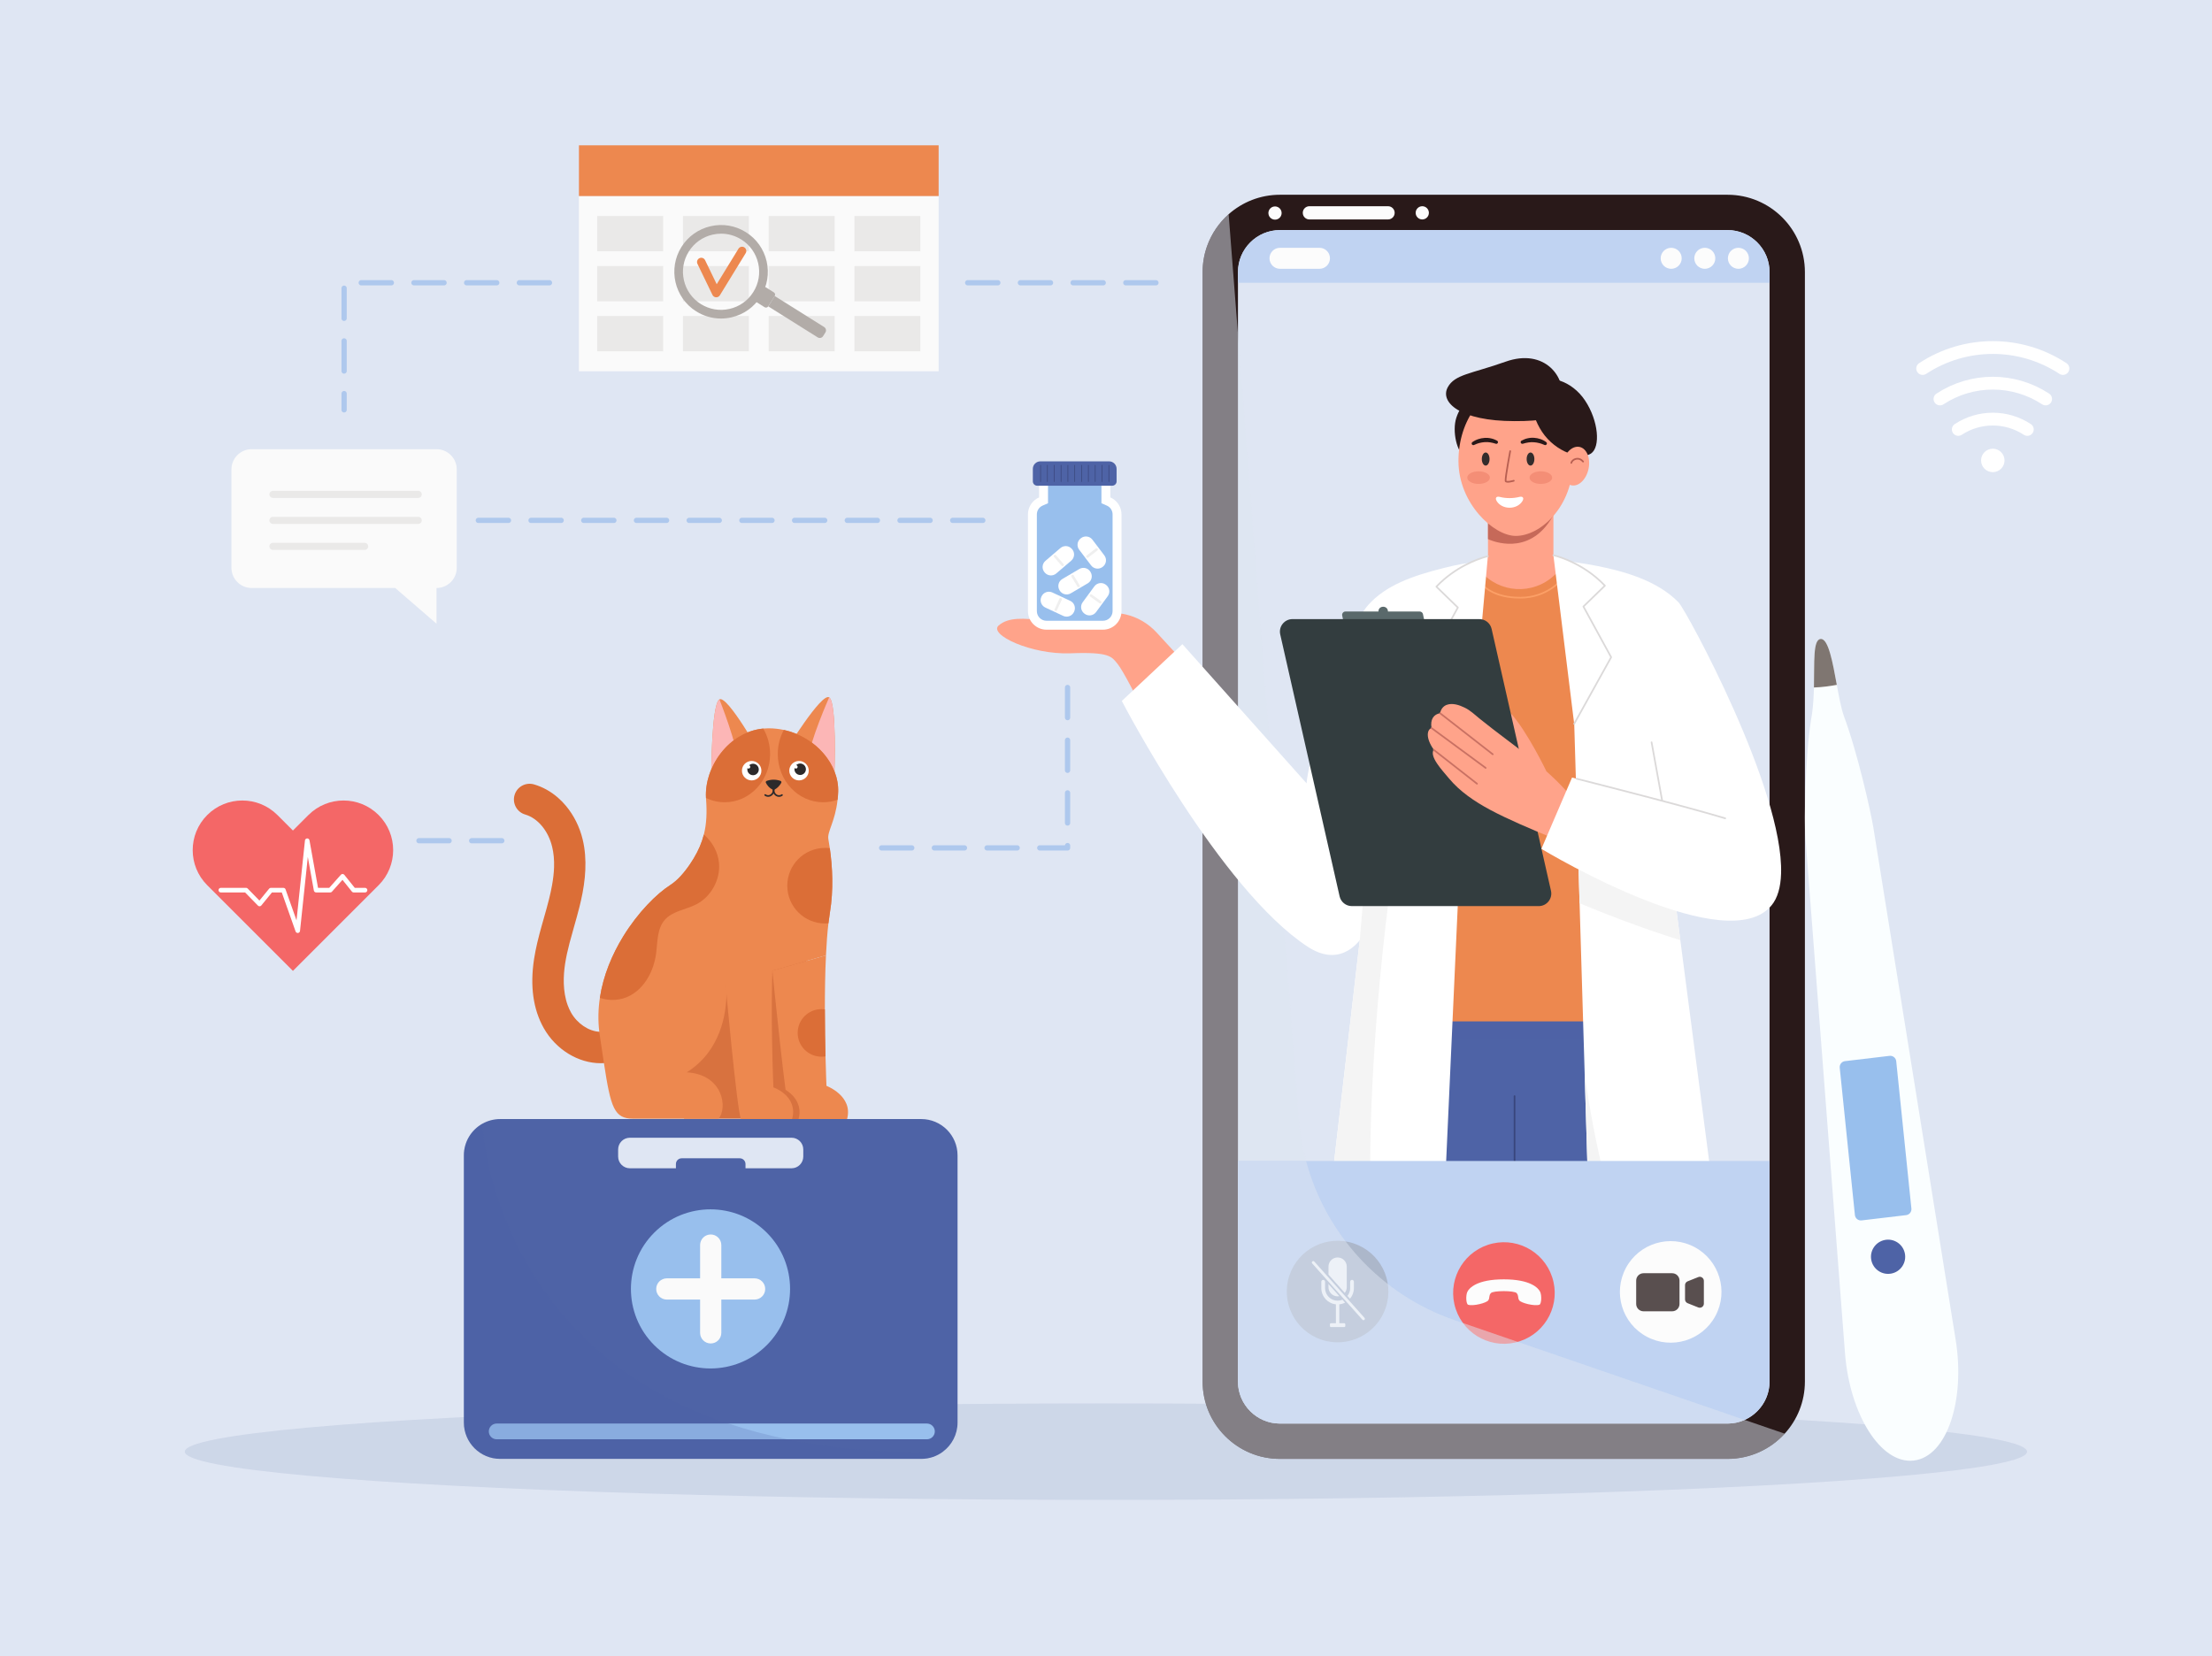 <?xml version="1.0" encoding="utf-8"?>
<!-- Generator: Adobe Illustrator 27.5.0, SVG Export Plug-In . SVG Version: 6.00 Build 0)  -->
<svg version="1.1" xmlns="http://www.w3.org/2000/svg" xmlns:xlink="http://www.w3.org/1999/xlink" x="0px" y="0px"
	 viewBox="0 0 2937.748 2200" style="enable-background:new 0 0 2937.748 2200;" xml:space="preserve">
<g id="Layer_2">
	<rect style="fill:#DFE6F3;" width="2937.748" height="2200"/>
</g>
<g id="Layer_1">
	<g>
		<path style="fill:none;stroke:#FFFFFF;stroke-width:17;stroke-linecap:round;stroke-linejoin:round;stroke-miterlimit:10;" d="
			M2553.464,489.509c56.553-37.149,129.772-37.149,186.325,0"/>
		<path style="fill:none;stroke:#FFFFFF;stroke-width:17;stroke-linecap:round;stroke-linejoin:round;stroke-miterlimit:10;" d="
			M2576.46,529.979c42.594-27.979,97.74-27.979,140.334,0"/>
		<path style="fill:none;stroke:#FFFFFF;stroke-width:17;stroke-linecap:round;stroke-linejoin:round;stroke-miterlimit:10;" d="
			M2600.77,570.448c27.837-18.286,63.877-18.286,91.715,0"/>
		<circle style="fill:#FFFFFF;" cx="2646.627" cy="611.62" r="15.576"/>
	</g>
	<g>
		<ellipse style="opacity:0.7;fill:#C6D1E5;" cx="1468.769" cy="1928.35" rx="1223.343" ry="64.075"/>
		<g>
			<rect x="768.889" y="260.417" style="fill:#FAFAFA;" width="477.704" height="232.785"/>
			<rect x="768.889" y="193.04" style="fill:#ED884F;" width="477.704" height="67.377"/>
			<g>
				<g>
					<g>
						<rect x="793.157" y="286.93" style="fill:#EAE9E8;" width="87.585" height="46.921"/>
						<rect x="907.018" y="286.93" style="fill:#EAE9E8;" width="87.585" height="46.921"/>
						<rect x="1020.879" y="286.93" style="fill:#EAE9E8;" width="87.585" height="46.921"/>
						<rect x="1134.74" y="286.93" style="fill:#EAE9E8;" width="87.585" height="46.921"/>
					</g>
					<g>
						<rect x="793.157" y="353.349" style="fill:#EAE9E8;" width="87.585" height="46.921"/>
						<rect x="907.018" y="353.349" style="fill:#EAE9E8;" width="87.585" height="46.921"/>
						<rect x="1020.879" y="353.349" style="fill:#EAE9E8;" width="87.585" height="46.921"/>
						<rect x="1134.74" y="353.349" style="fill:#EAE9E8;" width="87.585" height="46.921"/>
					</g>
					<g>
						<rect x="793.157" y="419.768" style="fill:#EAE9E8;" width="87.585" height="46.921"/>
						<rect x="907.018" y="419.768" style="fill:#EAE9E8;" width="87.585" height="46.921"/>
						<rect x="1020.879" y="419.768" style="fill:#EAE9E8;" width="87.585" height="46.921"/>
						<rect x="1134.74" y="419.768" style="fill:#EAE9E8;" width="87.585" height="46.921"/>
					</g>
				</g>
			</g>
			
				<path style="fill:none;stroke:#ED884F;stroke-width:11.256;stroke-linecap:round;stroke-linejoin:round;stroke-miterlimit:10;" d="
				M931.344,348.033c6.642,13.747,13.284,27.495,19.925,41.242c11.421-18.634,22.843-37.268,34.264-55.901"/>
			<g>
				<g>
					<path style="fill:#B2ACA8;" d="M1015.447,408.081l-18.371-11.522l12.348-19.689l18.371,11.522
						c1.634,1.025,2.128,3.18,1.103,4.814l-8.638,13.772C1019.236,408.612,1017.081,409.105,1015.447,408.081z"/>
				</g>
				<g>
					<path style="fill:#B2ACA8;" d="M1085.964,448.151l-65.687-41.198l8.606-13.722l65.687,41.198
						c2.439,1.53,3.177,4.747,1.647,7.187l-3.066,4.889C1091.621,448.944,1088.403,449.681,1085.964,448.151z"/>
				</g>
				<g>
					<path style="fill:#B2ACA8;" d="M957.522,423.129c-11.533,0-22.858-3.233-32.87-9.512c-29.003-18.19-37.8-56.585-19.61-85.588
						c8.811-14.049,22.567-23.827,38.732-27.531c16.167-3.703,32.806-0.89,46.855,7.921c14.049,8.811,23.827,22.567,27.531,38.732
						c3.704,16.165,0.89,32.806-7.921,46.855l0,0c-8.812,14.05-22.567,23.827-38.732,27.531
						C966.861,422.603,962.174,423.129,957.522,423.129z M957.738,310.406c-3.792,0-7.61,0.429-11.396,1.296
						c-13.173,3.019-24.382,10.986-31.562,22.435c-7.18,11.449-9.473,25.009-6.455,38.181c3.019,13.174,10.985,24.383,22.435,31.563
						c11.448,7.18,25.008,9.472,38.182,6.455c13.173-3.019,24.382-10.986,31.562-22.435l0,0c7.18-11.449,9.473-25.009,6.455-38.182
						c-3.019-13.173-10.986-24.382-22.435-31.562C976.366,313.04,967.136,310.406,957.738,310.406z"/>
				</g>
			</g>
		</g>
		<g>
			<path style="fill:#FAFAFA;" d="M579.763,596.69H334.221c-14.826,0-26.844,12.019-26.844,26.844v130.697
				c0,14.826,12.019,26.844,26.844,26.844h190.703l54.838,47.492l0.002-47.492h0c14.826,0,26.844-12.019,26.844-26.844V623.534
				C606.608,608.708,594.589,596.69,579.763,596.69z"/>
			
				<line style="fill:none;stroke:#EAE9E8;stroke-width:9.439;stroke-linecap:round;stroke-linejoin:round;stroke-miterlimit:10;" x1="362.511" y1="656.747" x2="555.418" y2="656.747"/>
			
				<polyline style="fill:none;stroke:#EAE9E8;stroke-width:9.439;stroke-linecap:round;stroke-linejoin:round;stroke-miterlimit:10;" points="
				362.511,691.253 460.936,691.253 506.945,691.253 555.418,691.253 			"/>
			
				<line style="fill:none;stroke:#EAE9E8;stroke-width:9.439;stroke-linecap:round;stroke-linejoin:round;stroke-miterlimit:10;" x1="362.511" y1="725.76" x2="484.269" y2="725.76"/>
		</g>
		<g>
			<path style="fill:#F46767;" d="M502.845,1082.671L502.845,1082.671c-25.744-25.744-67.483-25.744-93.227,0l-20.581,20.581
				l-20.581-20.581c-25.744-25.744-67.483-25.744-93.227,0l0,0c-25.744,25.744-25.744,67.483,0,93.227l20.581,20.581l93.227,93.227
				l93.227-93.227l20.581-20.581C528.589,1150.153,528.589,1108.414,502.845,1082.671z"/>
			
				<polyline style="fill:none;stroke:#FFFFFF;stroke-width:6.081;stroke-linecap:round;stroke-linejoin:round;stroke-miterlimit:10;" points="
				293.274,1182.442 326.771,1182.442 344.739,1200.824 359.758,1182.442 376.386,1182.442 395.427,1236.276 408.032,1116.792 
				419.832,1182.442 438.605,1182.442 454.965,1164.06 469.715,1182.442 484.801,1182.442 			"/>
		</g>
		<g>
			<path style="fill:#291919;" d="M2397.079,361.431v1473.77c0,26.678-10.17,50.973-26.845,69.241
				c-18.781,20.574-45.827,33.484-75.88,33.484h-594.443c-56.732,0-102.726-45.994-102.726-102.725V361.431
				c0-12.287,2.15-24.061,6.115-34.977v-0.011c5.893-16.274,15.773-30.622,28.461-41.872v-0.011
				c18.135-16.085,41.995-25.854,68.15-25.854h594.443C2351.085,258.706,2397.079,304.688,2397.079,361.431z"/>
			<path style="fill:#DFE6F3;" d="M2350.132,361.426v1473.78c0,30.76-25.03,55.79-55.78,55.79h-594.45
				c-30.75,0-55.78-25.03-55.78-55.79V361.426c0-30.76,25.03-55.79,55.78-55.79h594.45
				C2325.102,305.636,2350.132,330.666,2350.132,361.426z"/>
			<g>
				<g>
					<g>
						<g>
							<path style="fill:#FCFCFC;" d="M1843.46,291.503h-104.465c-4.851,0-8.783-3.932-8.783-8.783l0,0
								c0-4.85,3.932-8.782,8.783-8.782h104.465c4.85,0,8.783,3.932,8.783,8.782l0,0
								C1852.243,287.57,1848.311,291.503,1843.46,291.503z"/>
						</g>
					</g>
				</g>
				<g>
					<g>
						<g>
							
								<ellipse transform="matrix(0.987 -0.16 0.16 0.987 -23.419 274.927)" style="fill:#FCFCFC;" cx="1693.542" cy="282.72" rx="8.783" ry="8.782"/>
						</g>
					</g>
				</g>
				<g>
					<g>
						<g>
							<path style="fill:#FCFCFC;" d="M1897.696,282.72c0-4.85-3.932-8.782-8.782-8.782c-4.85,0-8.782,3.932-8.782,8.782
								c0,4.85,3.932,8.783,8.782,8.783C1893.764,291.503,1897.696,287.57,1897.696,282.72z"/>
						</g>
					</g>
				</g>
			</g>
			<g>
				<g>
					<g>
						<path style="fill:#C0D3F2;" d="M2350.132,361.426v14.18h-706.01v-14.18c0-30.76,25.03-55.79,55.78-55.79h594.45
							C2325.102,305.636,2350.132,330.666,2350.132,361.426z"/>
					</g>
				</g>
			</g>
			<g>
				<g>
					<g>
						<path style="fill:#FCFCFC;" d="M1752.378,357.078h-52.412c-7.709,0-13.958-6.249-13.958-13.957l0,0
							c0-7.709,6.249-13.958,13.958-13.958h52.412c7.709,0,13.958,6.249,13.958,13.958l0,0
							C1766.336,350.829,1760.087,357.078,1752.378,357.078z"/>
					</g>
				</g>
			</g>
			<g>
				<g>
					<g>
						<path style="fill:#FCFCFC;" d="M2308.753,357.078L2308.753,357.078c-7.709,0-13.958-6.249-13.958-13.957l0,0
							c0-7.709,6.249-13.958,13.958-13.958l0,0c7.708,0,13.958,6.249,13.958,13.958l0,0
							C2322.71,350.829,2316.461,357.078,2308.753,357.078z"/>
					</g>
				</g>
			</g>
			<g>
				<g>
					<g>
						<path style="fill:#FCFCFC;" d="M2264.127,357.078L2264.127,357.078c-7.708,0-13.958-6.249-13.958-13.957l0,0
							c0-7.709,6.249-13.958,13.958-13.958l0,0c7.708,0,13.958,6.249,13.958,13.958l0,0
							C2278.084,350.829,2271.835,357.078,2264.127,357.078z"/>
					</g>
				</g>
			</g>
			<g>
				<g>
					<g>
						<path style="fill:#FCFCFC;" d="M2219.5,357.078L2219.5,357.078c-7.709,0-13.958-6.249-13.958-13.957l0,0
							c0-7.709,6.249-13.958,13.958-13.958l0,0c7.708,0,13.958,6.249,13.958,13.958l0,0
							C2233.458,350.829,2227.209,357.078,2219.5,357.078z"/>
					</g>
				</g>
			</g>
			<path style="opacity:0.5;fill:#DFE6F3;" d="M2370.234,1904.442c-18.781,20.574-45.827,33.484-75.88,33.484h-594.443
				c-56.732,0-102.726-45.994-102.726-102.725V361.431c0-12.287,2.15-24.061,6.115-34.977v-0.011
				c5.893-16.274,15.773-30.622,28.461-41.872l12.365,159.335l80.882,1042.26c9.502,122.475,90.84,227.596,207,267.552
				l164.437,56.553l29.552,10.171l27.191,9.346l27.425,9.435l136.455,46.941L2370.234,1904.442z"/>
			<g>
				<defs>
					<rect id="SVGID_1_" x="1321.6" y="446.72" width="1129.532" height="1096.851"/>
				</defs>
				<clipPath id="SVGID_00000036966998402788880830000002055105684973315458_">
					<use xlink:href="#SVGID_1_"  style="overflow:visible;"/>
				</clipPath>
				<g style="clip-path:url(#SVGID_00000036966998402788880830000002055105684973315458_);">
					<path style="fill:#291919;" d="M1971.121,567.073c-5.937,18.087-15.449,41.796-25.659,38.444
						c-10.21-3.352-17.252-32.495-11.314-50.581s19.027-30.032,29.237-26.68C1973.594,531.607,1977.058,548.986,1971.121,567.073z"
						/>
					<path style="fill:#FFA38A;" d="M1571.409,878.635l-35.134-38.216c-11.058-12.028-25.413-20.676-41.354-24.255
						c-12.716-2.854-28.001-3.019-43.767,4.258c-39.83,18.383-98.741-12.561-124.851,10.468
						c-13.702,12.085,43.404,38.979,95.489,36.936c52.605-2.063,54.638,4.681,62.298,13.872c7.66,9.192,28.34,50.553,28.34,50.553
						L1571.409,878.635z"/>
					<polygon style="fill:#D8D6D6;" points="1948.82,1860.695 2098.404,1860.695 2023.612,1497.987 					"/>
					<path style="fill:#FFFFFF;" d="M2365.433,1160.658c-0.57,17.749-4.528,32.318-12.875,42.272l-127.734-6.342l-39.386-0.708
						l-81.123-1.435l-268.222-4.77l-6.412-0.121c-0.311,2.54-0.708,5.15-1.192,7.777c-1.141,6.169-2.783,12.512-4.908,18.734
						c-6.567,19.218-17.749,37.416-33.147,46.489c-1.469,0.864-2.973,1.642-4.511,2.333c-13.584,6.101-30.106,5.219-49.341-7.397
						c-116.31-76.319-244.7-322.471-246.705-326.307l-0.017-0.052l80.466-75.438l133.592,149.734l31.333,35.117
						c0.795-23.175,46.265-197.226,82.074-237.113c22.951-25.56,57.395-38.315,101.102-49.168
						c17.196-4.286,31.298-6.844,37.866-6.844c0.156-0.017,0.311,0,0.467,0l59.572,9.695l66.07-11.164l1.884-0.311
						c5.202,1.106,19.304,2.661,37.416,6.274c32.543,6.463,78.98,18.544,107.755,48.442
						C2239.359,810.639,2369.201,1048.876,2365.433,1160.658z"/>
					<path style="fill:#4E63A6;" d="M2425.368,2744.081c0,0-83.042,18.527-167.673,0c0,0-91.751-274.201-132.78-688.389
						c-0.017-0.173-0.035-0.259-0.035-0.259l-35.256-157.65l-22.882-102.294l-43.137-192.922l-50.966,460.66
						c0,0-4.407,461.766-62.648,680.63c-18.423,6.032-44.727,12.478-76.785,13.463c-33.476,1.02-61.145-4.286-80.294-9.488
						c6.601-226,13.221-451.984,19.84-677.985c0,0-9.367-61.854-10.162-169.661c-0.916-121.788,9.125-302.234,55.978-518.401
						c3.888-17.939,8.036-36.138,12.443-54.56h392.481c0,0,3.284,20.548,8.693,54.56c17.075,107.479,55.235,349.327,77.2,500.651
						c3.958,27.323,7.397,51.709,10.075,71.808l4.131,30.797v0.017L2425.368,2744.081z"/>
					<path style="opacity:0.4;fill:#4E63A6;" d="M2232.186,1381.785h-413.617c3.888-17.939,8.036-36.138,12.443-54.56h392.481
						C2223.493,1327.225,2226.777,1347.773,2232.186,1381.785z"/>
					<polygon style="fill:#ED884F;" points="2141.212,1356.795 1881.753,1356.795 1885.399,1327.225 1903.166,1182.796 
						1956.758,747.42 2084.284,745.64 2116.084,1087.052 2138.464,1327.225 					"/>
					<polygon style="fill:#FFFFFF;" points="1956.758,747.42 1905.706,1871.151 1735.251,1858.915 1792.351,1365.799 
						1792.369,1365.782 1801.217,1289.307 1805.866,1249.126 1807.37,1180.325 1807.508,1173.74 1807.612,1168.815 					"/>
					<path style="fill:#F4F4F4;" d="M1905.706,1871.151l-170.455-12.236l57.101-493.116l0.017-0.017l8.849-76.474l4.649-40.181
						l5.872-69.517l31.579,24.03C1843.317,1203.639,1760.224,1829.777,1905.706,1871.151z"/>
					<polygon style="fill:#FFFFFF;" points="2308.885,1841.287 2117.449,1857.1 2104.574,1425.475 2097.833,1199.854 
						2095.224,1112.198 2084.284,745.64 2198.901,997.875 2219.017,1152.086 2231.634,1248.918 					"/>
					<path style="fill:#F4F4F4;" d="M2231.634,1248.918c-55.217-17.075-109.345-38.868-133.8-49.064l-2.61-87.656l1.832-3.664
						l121.961,43.551L2231.634,1248.918z"/>
					<path style="fill:#FFA38A;" d="M2084.284,745.647l-20.359,18.873c-28.326,26.252-72.845,23.538-97.766-5.962l-9.401-11.13
						c0,0,19.425-1.78,19.425-9.713v-65.742h86.913v65.742C2063.096,744.766,2084.284,745.647,2084.284,745.647z"/>
					<path style="fill:#C66959;" d="M2063.096,671.972v11.769c-2.057,4.424-5.15,9.332-9.54,14.759
						c-32.283,39.991-77.373,17.628-77.373,17.628v-44.156H2063.096z"/>
					<path style="fill:#5A696B;" d="M1887.082,828.815h-98.572c-2.106,0-3.924-1.477-4.356-3.538l-1.593-7.61
						c-0.579-2.765,1.531-5.362,4.356-5.362h98.572c2.106,0,3.924,1.477,4.356,3.538l1.593,7.61
						C1892.017,826.217,1889.907,828.815,1887.082,828.815z"/>
					<path style="fill:#FFA38A;" d="M2089.134,612.319c0,60.175-42.726,99.58-76.08,99.58c-29.176,0-76.08-43.169-76.08-99.58
						c0-55.16,34.062-99.876,76.08-99.876C2055.072,512.443,2089.134,557.159,2089.134,612.319z"/>
					
						<path style="fill:none;stroke:#FC9F66;stroke-width:2.228;stroke-linecap:round;stroke-linejoin:round;stroke-miterlimit:10;" d="
						M1964.705,772.791c4.633,5.516,18.974,21.401,54.715,21.18c35.741-0.221,54.274-23.828,54.274-23.828"/>
					<path style="fill:#FFFFFF;" d="M1976.039,738.847c0,0-37.893,8.365-68.394,40.451l28.521,27.729l-36.84,67.341l57.042,83.186
						L1976.039,738.847z"/>
					
						<path style="fill:none;stroke:#DBD9D9;stroke-width:2.228;stroke-linecap:round;stroke-linejoin:round;stroke-miterlimit:10;" d="
						M1976.039,738.847c0,0-1.278,0.282-3.553,0.941c-10.114,2.931-39.941,13.316-64.842,39.51l28.521,27.729l-36.84,67.341
						l57.042,83.186"/>
					<path style="fill:#FFFFFF;" d="M2063.057,737.526c0,0,37.893,8.365,68.395,40.451l-28.521,27.729l36.84,67.341l-49.116,88.468
						L2063.057,737.526z"/>
					
						<path style="fill:none;stroke:#DBD9D9;stroke-width:2.228;stroke-linecap:round;stroke-linejoin:round;stroke-miterlimit:10;" d="
						M2063.057,737.526c0,0,37.893,8.365,68.395,40.451l-28.521,27.729l36.84,67.341l-49.116,88.468"/>
					<g>
						<path style="fill:#332C2C;" d="M1978.26,609.784c0,4.799-2.3,8.69-5.138,8.69s-5.138-3.891-5.138-8.69s2.301-8.69,5.138-8.69
							S1978.26,604.985,1978.26,609.784z"/>
						<path style="fill:#332C2C;" d="M2037.804,609.784c0,4.799-2.301,8.69-5.138,8.69c-2.838,0-5.138-3.891-5.138-8.69
							s2.301-8.69,5.138-8.69C2035.503,601.094,2037.804,604.985,2037.804,609.784z"/>
						<g>
							<path style="fill:#291919;" d="M1955.414,587.302c0.684-0.502,1.246-0.874,1.886-1.24c0.62-0.373,1.254-0.704,1.891-1.036
								c0.64-0.324,1.299-0.6,1.953-0.892c0.666-0.26,1.333-0.522,2.011-0.753c2.709-0.937,5.563-1.491,8.448-1.671l1.082-0.077
								l1.086,0.011c0.724,0.022,1.449,0.004,2.17,0.063c1.44,0.167,2.885,0.284,4.289,0.651c0.7,0.178,1.42,0.276,2.099,0.524
								l2.043,0.699c0.686,0.215,1.321,0.558,1.969,0.858c0.647,0.303,1.287,0.618,1.917,0.945c1.092,0.566,1.517,1.91,0.951,3.002
								c-0.503,0.971-1.622,1.415-2.631,1.103l-0.177-0.055c-2.395-0.738-4.748-1.457-7.171-1.778
								c-2.403-0.41-4.844-0.49-7.272-0.346c-2.431,0.127-4.858,0.534-7.237,1.175l-1.775,0.519l-1.75,0.605
								c-1.143,0.397-2.345,0.948-3.308,1.401l-0.21,0.099c-1.112,0.522-2.436,0.044-2.958-1.067
								C1954.257,589.062,1954.573,587.918,1955.414,587.302z"/>
						</g>
						<g>
							<g>
								<path style="fill:#291919;" d="M2051.088,591.009c-0.98-0.428-2.197-0.942-3.338-1.333c-0.581-0.205-1.17-0.393-1.754-0.582
									l-1.775-0.5c-2.377-0.616-4.794-1.017-7.213-1.141c-2.416-0.15-4.845-0.074-7.243,0.307
									c-2.422,0.289-4.766,1.004-7.191,1.674l-0.181,0.05c-1.187,0.328-2.416-0.368-2.744-1.555
									c-0.28-1.013,0.188-2.057,1.068-2.545c2.484-1.377,5.161-2.548,8.007-3.129c1.405-0.387,2.857-0.497,4.301-0.68
									c0.724-0.06,1.452-0.044,2.178-0.067c0.728-0.029,1.453-0.012,2.176,0.059c2.896,0.183,5.761,0.744,8.472,1.704
									c0.677,0.24,1.347,0.503,2.011,0.772c0.654,0.3,1.311,0.586,1.95,0.914c0.634,0.341,1.271,0.671,1.883,1.061
									c0.632,0.383,1.188,0.768,1.864,1.282c0.978,0.744,1.167,2.14,0.424,3.118c-0.634,0.833-1.741,1.094-2.66,0.693
									L2051.088,591.009z"/>
							</g>
						</g>
						<path style="fill:#FFFFFF;" d="M2022.042,665.418c-3.088,5.348-9.633,9.044-17.196,9.044c-7.575,0-14.116-3.697-17.2-9.046
							c-2.325-4.033-0.291-6.49,4.217-5.328c3.925,1.012,8.33,1.578,12.983,1.578c4.653,0,9.056-0.565,12.98-1.577
							C2022.337,658.926,2024.371,661.384,2022.042,665.418z"/>
						<ellipse style="fill:#F48E76;" cx="1963.696" cy="634.466" rx="15.018" ry="8.387"/>
						<ellipse style="fill:#F48E76;" cx="2046.408" cy="634.466" rx="15.018" ry="8.387"/>
						
							<path style="fill:none;stroke:#B75F51;stroke-width:2.228;stroke-linecap:round;stroke-linejoin:round;stroke-miterlimit:10;" d="
							M2005.69,599.263c0,0-6.251,33.186-6.121,39.352c0.068,3.2,10.881,0,10.881,0"/>
					</g>
					<g>
						<path style="fill:#FFA38A;" d="M2053.82,1024.646c0,0-25.129-52.521-47.423-77.179l2.416,51.238L2053.82,1024.646z"/>
						<path style="fill:#333D3F;" d="M2043.583,1203.639h-248.204c-7.789,0-14.541-5.393-16.263-12.989l-78.852-347.89
							c-2.365-10.432,5.566-20.362,16.263-20.362h248.204c7.789,0,14.541,5.393,16.263,12.989l78.852,347.89
							C2062.21,1193.709,2054.28,1203.639,2043.583,1203.639z"/>
						<path style="fill:#FFA38A;" d="M1965.319,954.832c-6.445-5.211-12.464-11.117-19.92-14.737
							c-7.456-3.621-16.33-6.636-24.101-3.754c-4.692,1.74-7.943,6.178-8.689,11.126c-8.299,1.229-13.448,8.069-11.373,19.679
							c-5.972,1.848-8.252,12.806,2.874,28.603c-5.941,9.354,10.863,26.951,20.066,38.035
							c14.725,17.736,34.256,30.867,54.551,41.797c23.094,12.439,56.097,26.453,80.406,36.311l27.781-53.619
							C2050.914,1015.957,2009.445,990.51,1965.319,954.832z"/>
						
							<line style="fill:none;stroke:#C97163;stroke-width:2.228;stroke-linecap:round;stroke-linejoin:round;stroke-miterlimit:10;" x1="1904.218" y1="996.143" x2="1961.599" y2="1041.065"/>
						
							<line style="fill:none;stroke:#C97163;stroke-width:2.228;stroke-linecap:round;stroke-linejoin:round;stroke-miterlimit:10;" x1="1901.236" y1="967.146" x2="1973.071" y2="1020.066"/>
						
							<line style="fill:none;stroke:#C97163;stroke-width:2.228;stroke-linecap:round;stroke-linejoin:round;stroke-miterlimit:10;" x1="1912.609" y1="947.467" x2="1982.485" y2="1001.941"/>
					</g>
					<path style="fill:#FFFFFF;" d="M2352.558,1202.93c-29.207,34.859-100.652,18.942-167.12-7.051
						c-70.927-27.738-136.15-66.969-138.259-68.248c-0.017,0-0.017,0-0.034,0l-0.017-0.017l40.682-94.707l191.955,48.097
						l51.467,86.187L2352.558,1202.93z"/>
					
						<path style="fill:none;stroke:#DBD9D9;stroke-width:2.228;stroke-linecap:round;stroke-linejoin:round;stroke-miterlimit:10;" d="
						M2093.887,1034.43c0,0,140.863,35.543,197.344,52.605"/>
					
						<line style="fill:none;stroke:#DBD9D9;stroke-width:2.228;stroke-linecap:round;stroke-linejoin:round;stroke-miterlimit:10;" x1="2193.457" y1="986.057" x2="2207.368" y2="1062.866"/>
					
						<polyline style="fill:none;stroke:#39467C;stroke-width:2.228;stroke-linecap:round;stroke-linejoin:round;stroke-miterlimit:10;" points="
						2023.612,1602.563 2011.478,1560.18 2011.478,1456.068 					"/>
					<circle style="fill:#5A696B;" cx="1837" cy="812.304" r="6.325"/>
					<path style="fill:#F4F4F4;" d="M2308.885,1841.287l-191.436,15.813l-12.875-431.626
						C2104.574,1425.475,2150.026,1812.391,2308.885,1841.287z"/>
					<path style="fill:#291919;" d="M2073.887,532.848c-5.532,24.237-25.857,26.546-62.525,26.546
						c-72.624,0-99.306-25.184-88.624-44.929c9.344-17.273,31.032-17.761,76.829-34.02
						C2051.698,461.937,2081.036,501.529,2073.887,532.848z"/>
					<path style="fill:#291919;" d="M2112.896,602.531c-13.029,8.692-46.817-1.797-64.795-28.747
						c-17.979-26.95-17.497-58.344-4.468-67.036c13.029-8.692,43.426-1.786,61.404,25.163
						C2123.015,558.861,2125.924,593.839,2112.896,602.531z"/>
					
						<ellipse transform="matrix(0.208 -0.978 0.978 0.208 1051.961 2536.841)" style="fill:#FFA38A;" cx="2092.404" cy="618.866" rx="26.069" ry="17.682"/>
					
						<path style="fill:none;stroke:#B75F51;stroke-width:2.228;stroke-linecap:round;stroke-linejoin:round;stroke-miterlimit:10;" d="
						M2086.819,614.905c1.295-4.887,9.682-8.724,15.656-1.756"/>
					<g>
						<path style="fill:#FFA38A;" d="M1495.224,846c-28.529-4.462-55.242-12.971-79.401-24.648
							c-7.212-3.488-9.593-11.617-5.899-17.869c0,0,0,0,0,0c3.71-6.262,11.56-8.612,18.106-5.507
							c22.255,10.594,46.956,18.258,73.406,22.113c7.765,1.135,13.352,7.547,11.997,14.806c0,0,0,0,0,0
							C1512.093,842.144,1503.721,847.346,1495.224,846z"/>
					</g>
				</g>
			</g>
			<path style="fill:#C0D3F2;" d="M2350.132,1542.206v293c0,22.68-13.61,42.25-33.09,50.95c-6.93,3.11-14.61,4.84-22.69,4.84
				h-594.45c-30.75,0-55.78-25.03-55.78-55.79v-293H2350.132z"/>
			<g>
				<g style="opacity:0.31;">
					<g>
						
							<ellipse transform="matrix(0.316 -0.949 0.949 0.316 -413.924 2858.913)" style="fill:#7F7671;" cx="1776.302" cy="1716.601" rx="67.43" ry="67.43"/>
					</g>
				</g>
				<g>
					<g>
						
							<ellipse transform="matrix(0.949 -0.316 0.316 0.949 -440.351 719.637)" style="fill:#F46767;" cx="1997.127" cy="1716.601" rx="67.43" ry="67.43"/>
					</g>
				</g>
				<g>
					<g>
						
							<ellipse transform="matrix(0.472 -0.882 0.882 0.472 -342.088 2862.124)" style="fill:#FCFCFC;" cx="2217.952" cy="1716.601" rx="67.43" ry="67.43"/>
					</g>
				</g>
				<g>
					<g>
						<g>
							<g>
								<path style="fill:#594F4F;" d="M2220.822,1741.887h-38.083c-5.375,0-9.732-4.357-9.732-9.733v-31.108
									c0-5.375,4.357-9.732,9.732-9.732h38.083c5.375,0,9.732,4.357,9.732,9.732v31.108
									C2230.555,1737.53,2226.197,1741.887,2220.822,1741.887z"/>
							</g>
						</g>
					</g>
					<g>
						<g>
							<path style="fill:#594F4F;" d="M2255.466,1736.768l-14.16-5.65c-2.061-0.823-3.413-2.818-3.413-5.036v-18.961
								c0-2.219,1.352-4.214,3.413-5.036l14.16-5.65c3.561-1.421,7.432,1.202,7.432,5.036v30.261
								C2262.898,1735.565,2259.028,1738.188,2255.466,1736.768z"/>
						</g>
					</g>
				</g>
				<g>
					<g>
						<g>
							<path style="fill:#FCFCFC;" d="M1810.816,1753.725c-0.512,0-1.024-0.211-1.392-0.623l-66.705-74.805
								c-0.687-0.771-0.62-1.95,0.15-2.635c0.771-0.684,1.948-0.618,2.635,0.149l66.705,74.805c0.687,0.771,0.62,1.95-0.149,2.635
								C1811.702,1753.568,1811.259,1753.725,1810.816,1753.725z"/>
						</g>
					</g>
				</g>
				<g>
					<g>
						<g>
							<path style="fill:#FCFCFC;" d="M1792.892,1725.193c3.249-3.786,5.228-8.692,5.228-14.061v-8.505
								c0-1.382-1.118-2.499-2.499-2.499c-1.381,0-2.499,1.118-2.499,2.499v8.505c0,3.887-1.349,7.458-3.589,10.293
								L1792.892,1725.193z"/>
						</g>
					</g>
					<g>
						<g>
							<path style="fill:#FCFCFC;" d="M1776.478,1722.033c0.791,0,1.562-0.082,2.311-0.226l-14.453-16.209v4.293
								C1764.336,1716.596,1769.772,1722.033,1776.478,1722.033z"/>
						</g>
					</g>
					<g>
						<g>
							<path style="fill:#FCFCFC;" d="M1785.31,1757.714h-6.555v-25.061c2.735-0.287,5.318-1.088,7.655-2.3l-3.464-3.885
								c-1.99,0.842-4.176,1.309-6.469,1.309c-9.177,0-16.642-7.466-16.642-16.645v-8.505c0-1.382-1.118-2.499-2.499-2.499
								c-1.381,0-2.499,1.118-2.499,2.499v8.505c0,11.166,8.499,20.38,19.365,21.521v25.061h-6.555
								c-0.761,0-1.378,0.617-1.378,1.378v2.349c0,0.761,0.617,1.378,1.378,1.378h17.663c0.761,0,1.378-0.617,1.378-1.378v-2.349
								C1786.687,1758.33,1786.071,1757.714,1785.31,1757.714z"/>
						</g>
					</g>
					<g>
						<g>
							<path style="fill:#FCFCFC;" d="M1785.979,1717.44c1.65-2.074,2.642-4.694,2.642-7.549v-27.365
								c0-6.706-5.436-12.142-12.142-12.142c-6.706,0-12.143,5.437-12.143,12.142v10.643L1785.979,1717.44z"/>
						</g>
					</g>
				</g>
				<g>
					<g>
						<path style="fill:#FCFCFC;" d="M2045.474,1716.054c-2.326-4.984-12.627-16.614-48.346-16.614
							c-35.72,0-46.021,11.63-48.347,16.614c-2.326,4.984-1.683,16.16,0.997,17.112c6.313,2.243,24.755-2.326,26.914-5.981
							c2.16-3.655,0.333-5.981,3.323-9.47c2.991-3.489,31.234-3.489,34.225,0c2.99,3.489,1.163,5.815,3.323,9.47
							c2.16,3.655,20.601,8.224,26.915,5.981C2047.157,1732.215,2047.8,1721.039,2045.474,1716.054z"/>
					</g>
				</g>
			</g>
			<path style="opacity:0.5;fill:#DFE6F3;" d="M2317.042,1886.156c-6.93,3.11-14.61,4.84-22.69,4.84h-594.45
				c-30.75,0-55.78-25.03-55.78-55.79v-293h90.48c26.22,97.74,99.43,177.81,197.4,211.51l164.44,56.56l29.55,10.17l27.19,9.34
				l27.43,9.44L2317.042,1886.156z"/>
			<g>
				<g>
					<g>
						<path style="fill:#FFFFFF;" d="M1477.62,662.276c-0.951-0.578-1.945-1.093-2.974-1.541v-16.85h-94.622v16.85
							c-1.029,0.448-2.022,0.963-2.972,1.541c-7.1,4.322-11.84,12.136-11.84,21.06v128.48c0,13.608,11.031,24.64,24.636,24.64
							h74.973c13.609,0,24.64-11.031,24.64-24.64v-128.48C1489.46,674.412,1484.72,666.598,1477.62,662.276z"/>
					</g>
				</g>
				<g>
					<path style="fill:#98BFED;" d="M1389.847,824.615c-7.056,0-12.796-5.742-12.796-12.799v-128.48
						c0-4.508,2.301-8.599,6.156-10.946c0.489-0.297,1.008-0.566,1.542-0.799l7.115-3.097v-28.557h70.941v28.558l7.117,3.096
						c0.535,0.233,1.056,0.502,1.548,0.802c3.848,2.342,6.15,6.434,6.15,10.942v128.48c0,7.058-5.742,12.799-12.8,12.799H1389.847z"
						/>
				</g>
				<g>
					<path style="fill:#4E63A6;" d="M1477.165,645.195h-99.661c-3.2,0-5.794-2.594-5.794-5.794v-16.577
						c0-5.51,4.466-9.976,9.976-9.976h91.297c5.51,0,9.976,4.466,9.976,9.976V639.4
						C1482.959,642.6,1480.365,645.195,1477.165,645.195z"/>
				</g>
				<g>
					<g>
						<path style="fill:#39467C;" d="M1381.988,640.193c-0.243,0-0.44-0.197-0.44-0.44v-21.766c0-0.243,0.197-0.44,0.44-0.44
							s0.44,0.197,0.44,0.44v21.766C1382.428,639.996,1382.231,640.193,1381.988,640.193z"/>
					</g>
					<g>
						<path style="fill:#39467C;" d="M1391.058,640.193c-0.243,0-0.44-0.197-0.44-0.44v-21.766c0-0.243,0.197-0.44,0.44-0.44
							s0.44,0.197,0.44,0.44v21.766C1391.497,639.996,1391.3,640.193,1391.058,640.193z"/>
					</g>
					<g>
						<path style="fill:#39467C;" d="M1400.127,640.193c-0.243,0-0.44-0.197-0.44-0.44v-21.766c0-0.243,0.197-0.44,0.44-0.44
							c0.243,0,0.439,0.197,0.439,0.44v21.766C1400.566,639.996,1400.37,640.193,1400.127,640.193z"/>
					</g>
					<g>
						<path style="fill:#39467C;" d="M1409.196,640.193c-0.243,0-0.44-0.197-0.44-0.44v-21.766c0-0.243,0.197-0.44,0.44-0.44
							s0.44,0.197,0.44,0.44v21.766C1409.636,639.996,1409.439,640.193,1409.196,640.193z"/>
					</g>
					<g>
						<path style="fill:#39467C;" d="M1418.265,640.193c-0.243,0-0.44-0.197-0.44-0.44v-21.766c0-0.243,0.197-0.44,0.44-0.44
							s0.44,0.197,0.44,0.44v21.766C1418.705,639.996,1418.508,640.193,1418.265,640.193z"/>
					</g>
					<g>
						<path style="fill:#39467C;" d="M1427.335,640.193c-0.243,0-0.44-0.197-0.44-0.44v-21.766c0-0.243,0.197-0.44,0.44-0.44
							c0.243,0,0.439,0.197,0.439,0.44v21.766C1427.774,639.996,1427.577,640.193,1427.335,640.193z"/>
					</g>
					<g>
						<path style="fill:#39467C;" d="M1436.404,640.193c-0.243,0-0.44-0.197-0.44-0.44v-21.766c0-0.243,0.197-0.44,0.44-0.44
							s0.44,0.197,0.44,0.44v21.766C1436.843,639.996,1436.646,640.193,1436.404,640.193z"/>
					</g>
					<g>
						<path style="fill:#39467C;" d="M1445.473,640.193c-0.243,0-0.439-0.197-0.439-0.44v-21.766c0-0.243,0.197-0.44,0.439-0.44
							c0.243,0,0.44,0.197,0.44,0.44v21.766C1445.912,639.996,1445.716,640.193,1445.473,640.193z"/>
					</g>
					<g>
						<path style="fill:#39467C;" d="M1454.542,640.193c-0.243,0-0.44-0.197-0.44-0.44v-21.766c0-0.243,0.197-0.44,0.44-0.44
							c0.243,0,0.439,0.197,0.439,0.44v21.766C1454.982,639.996,1454.785,640.193,1454.542,640.193z"/>
					</g>
					<g>
						<path style="fill:#39467C;" d="M1463.611,640.193c-0.243,0-0.44-0.197-0.44-0.44v-21.766c0-0.243,0.197-0.44,0.44-0.44
							s0.44,0.197,0.44,0.44v21.766C1464.051,639.996,1463.854,640.193,1463.611,640.193z"/>
					</g>
					<g>
						<path style="fill:#39467C;" d="M1472.681,640.193c-0.243,0-0.44-0.197-0.44-0.44v-21.766c0-0.243,0.197-0.44,0.44-0.44
							c0.243,0,0.44,0.197,0.44,0.44v21.766C1473.12,639.996,1472.923,640.193,1472.681,640.193z"/>
					</g>
				</g>
				<g>
					<g>
						<path style="fill:#FFFFFF;" d="M1471.192,791.979l-15.517,21.111c-3.527,4.798-10.276,5.829-15.074,2.302l-0.406-0.298
							c-4.798-3.527-5.829-10.276-2.302-15.074l15.517-21.111c3.527-4.798,10.276-5.829,15.074-2.302l0.406,0.298
							C1473.688,780.433,1474.718,787.181,1471.192,791.979z"/>
					</g>
					<path style="fill:#EFEFEF;" d="M1460.272,801.397l-12.383-8.954c-0.764-0.552-0.935-1.619-0.383-2.383l0,0
						c0.552-0.764,1.619-0.935,2.383-0.383l12.383,8.954c0.764,0.552,0.935,1.619,0.383,2.383l0,0
						C1462.103,801.778,1461.036,801.949,1460.272,801.397z"/>
				</g>
				<g>
					<g>
						<path style="fill:#FFFFFF;" d="M1444.663,774.85l-22.569,13.307c-5.13,3.025-11.74,1.318-14.765-3.811l-0.256-0.434
							c-3.025-5.13-1.318-11.74,3.811-14.765l22.569-13.307c5.13-3.025,11.74-1.318,14.764,3.811l0.256,0.434
							C1451.499,765.215,1449.793,771.825,1444.663,774.85z"/>
					</g>
					<path style="fill:#EFEFEF;" d="M1430.92,779.215l-7.864-13.103c-0.485-0.808-0.223-1.856,0.585-2.341l0,0
						c0.808-0.485,1.856-0.223,2.341,0.585l7.864,13.103c0.485,0.808,0.223,1.856-0.585,2.341l0,0
						C1432.453,780.285,1431.405,780.023,1430.92,779.215z"/>
				</g>
				<g>
					<g>
						<path style="fill:#FFFFFF;" d="M1422.705,744.774l-19.915,17.024c-4.526,3.869-11.333,3.336-15.202-1.19l-0.327-0.383
							c-3.869-4.526-3.337-11.333,1.19-15.202l19.915-17.024c4.526-3.869,11.333-3.336,15.202,1.19l0.327,0.383
							C1427.765,734.098,1427.232,740.904,1422.705,744.774z"/>
					</g>
					<path style="fill:#EFEFEF;" d="M1409.929,751.458l-10.019-11.538c-0.618-0.712-0.542-1.789,0.17-2.407l0,0
						c0.712-0.618,1.789-0.542,2.407,0.17l10.019,11.538c0.618,0.712,0.542,1.789-0.17,2.408l0,0
						C1411.625,752.246,1410.547,752.17,1409.929,751.458z"/>
				</g>
				<g>
					<g>
						<path style="fill:#FFFFFF;" d="M1449.11,751.101l-15.851-20.861c-3.603-4.741-2.68-11.506,2.062-15.108l0.401-0.305
							c4.741-3.603,11.506-2.68,15.108,2.062l15.851,20.861c3.603,4.741,2.68,11.506-2.062,15.108l-0.401,0.305
							C1459.478,756.765,1452.713,755.842,1449.11,751.101z"/>
					</g>
					<path style="fill:#EFEFEF;" d="M1443.171,737.961l12.095-9.34c0.746-0.576,1.818-0.438,2.394,0.308l0,0
						c0.576,0.746,0.438,1.818-0.308,2.394l-12.095,9.34c-0.746,0.576-1.818,0.438-2.394-0.308l0,0
						C1442.287,739.609,1442.425,738.537,1443.171,737.961z"/>
				</g>
				<g>
					<g>
						<path style="fill:#FFFFFF;" d="M1412.019,818.12l-23.74-11.085c-5.396-2.52-7.727-8.936-5.208-14.332l0.213-0.457
							c2.519-5.396,8.936-7.727,14.332-5.208l23.74,11.085c5.396,2.519,7.727,8.936,5.208,14.332l-0.213,0.456
							C1423.831,818.308,1417.414,820.64,1412.019,818.12z"/>
					</g>
					<path style="fill:#EFEFEF;" d="M1400.646,809.256l6.357-13.896c0.392-0.857,1.405-1.234,2.262-0.842l0,0
						c0.857,0.392,1.234,1.405,0.842,2.262l-6.358,13.896c-0.392,0.857-1.405,1.234-2.262,0.842l0,0
						C1400.631,811.126,1400.254,810.113,1400.646,809.256z"/>
				</g>
			</g>
		</g>
		<g>
			<g>
				<path style="fill:#ED884F;" d="M1043.055,998.081l30.031,12.25l35.185,14.348c0,0,3.084-88.856-6.579-97.941
					c-0.151-0.143-0.309-0.271-0.468-0.372C1091.004,919.745,1043.055,998.081,1043.055,998.081z"/>
				<path style="fill:#FCB6B6;" d="M1073.086,1010.331l35.185,14.348c0,0,3.084-88.856-6.579-97.941l-0.468-0.372
					C1101.224,926.365,1074.622,986.331,1073.086,1010.331z"/>
				<path style="fill:#ED884F;" d="M1010.84,1002.939l-30.477,11.092l-35.708,12.992c0,0,0.316-88.909,10.32-97.618
					c0.156-0.137,0.319-0.26,0.482-0.354C965.922,922.826,1010.84,1002.939,1010.84,1002.939z"/>
				<path style="fill:#FCB6B6;" d="M980.362,1014.031l-35.708,12.992c0,0,0.316-88.909,10.32-97.618l0.482-0.354
					C955.456,929.051,979.745,989.991,980.362,1014.031z"/>
				<g>
					<path style="fill:#DB6E37;" d="M810.434,1411.221c-2.77,0.5-5.56,0.83-8.36,0.99c-1.44,0.09-2.88,0.13-4.32,0.13
						c-29.63,0-59.46-17.97-75.66-46.77c-14-24.88-18.31-55.68-12.82-91.52c2.3-14.94,5.99-29.35,9.9-43.37
						c1-3.6,2.01-7.18,3.03-10.73c2.51-8.82,4.88-17.16,6.99-25.64c1.61-6.46,2.93-12.54,3.95-18.28c1.55-8.63,2.45-16.51,2.7-23.84
						c0.33-10.01-0.53-18.97-2.55-27.38c-5.09-21.18-19.11-37.98-35.71-42.79c-11.06-3.21-17.42-14.77-14.22-25.83
						c3.2-11.06,14.77-17.42,25.83-14.22c11.5,3.34,22.28,9.32,31.75,17.56c3.86,3.35,7.49,7.08,10.87,11.15
						c10.45,12.6,18.07,27.94,22.02,44.38c0.8,3.3,1.44,6.61,1.97,9.91c2.18,13.84,2.1,27.59,0.88,40.37
						c-1.4,14.74-4.32,28.2-7.03,39.05c-2.28,9.15-4.86,18.21-7.34,26.97c-2.06,7.23-4.07,14.3-5.89,21.28
						c-2.42,9.3-4.51,18.47-5.93,27.73c-2.36,15.39-3.35,36.4,3.48,55.02c1.22,3.34,2.7,6.6,4.46,9.74
						c8.23,14.62,23.4,24.62,37.49,25.45c2.41,0.14,4.79,0.02,7.1-0.4c11.33-2.05,22.17,5.48,24.22,16.81
						C829.284,1398.331,821.764,1409.171,810.434,1411.221z"/>
				</g>
				<polygon style="fill:#D8723F;" points="1073.485,1258.146 1047.739,1459.554 994.979,1486.014 908.58,1486.014 881.274,1372.08 
					940.169,1281.704 				"/>
				<path style="fill:#ED884F;" d="M1025.778,1289.45c0,0,0,0,0,0.007c0.154,1.545,18.649,186.459,23.948,197.063h75.283
					c8.367-30.798-27.373-44.1-27.373-44.1s-0.699-15.602-1.293-39.214c-0.44-17.447-0.832-39.263-0.846-62.393
					c-0.014-23.633,0.364-48.644,1.468-71.752L1025.778,1289.45z"/>
				<g>
					<path style="fill:#D8723F;" d="M1060.577,1486.521h-10.848c-1.345-2.689-4.42-18.49-6.896-39.153
						C1052.068,1452.918,1066.212,1465.775,1060.577,1486.521z"/>
				</g>
				<path style="fill:#ED884F;" d="M1026.496,1271.086c-3.652,76.326,0.674,173.359,0.674,173.359s33.205,11.28,24.84,42.076h-67.93
					c-5.323-10.646-21.165-186.302-21.165-186.302L1026.496,1271.086z"/>
				<path style="fill:#ED884F;" d="M1113.154,1052.011c-0.14,3.67-0.41,7.11-0.76,10.36c-3.23,29.3-14.02,42.27-12.24,52.38
					c0.68,3.81,1.32,7.81,1.91,11.96c3.5,24.67,5.15,55.02,0.14,85.56c-0.73,4.43-1.39,9.21-1.98,14.28
					c-1.48,12.7-2.53,27.18-3.26,42.51l-25.82,7.4l-45.37,13l-61.47,17.6c0,0,0.65,5.31,0.52,13.85
					c-0.34,24.32-6.96,74.82-52.73,103.51c49.04,3.04,54.24,48.15,42.21,61.59l-0.01,0.01h-113.3c-25.22,0-29.81-14.16-38.92-73.81
					c-1.65-10.84-3.46-23.18-5.56-37.22c-0.22-1.47-0.42-2.95-0.59-4.41c-1.87-15.36-1.43-30.48,0.78-45.11
					c4.5-29.89,16.36-57.73,30.87-81.41c19.81-32.3,44.58-56.85,62.46-68.3c9.5-6.08,18.34-16.09,26.25-27.7
					c1.75-2.58,3.39-5.11,4.9-7.63c6.52-10.8,10.91-21.12,13.61-31.84c3.64-14.41,4.23-29.54,2.9-47.5
					c-0.03-0.37-0.05-0.74-0.07-1.1c-0.74-12.61,1.83-25.77,7.08-38.08c6.33-14.85,16.56-28.47,29.58-38.35
					c5.72-4.36,11.97-7.99,18.67-10.68c6.51-2.64,13.44-4.39,20.71-5.08c2.28-0.22,4.59-0.33,6.93-0.33
					c7.04,0,13.87,0.75,20.41,2.16c5.88,1.26,11.53,3.05,16.9,5.3c7.37,3.07,14.22,7,20.4,11.59
					c13.76,10.19,24.23,23.63,29.97,38.16C1111.775,1033.551,1113.514,1042.821,1113.154,1052.011z"/>
				<g>
					<path style="fill:#2D2A2B;" d="M1028.196,1049.181c-0.486,0.257-1.063,0.264-1.561,0.03c-1.642-0.773-3.984-2.152-6.168-4.539
						c-1.574-1.721-2.608-3.465-3.285-4.9c-0.438-0.929-0.003-2.041,0.959-2.401c2.258-0.845,5.557-1.728,9.58-1.679
						c3.716,0.045,6.781,0.868,8.948,1.68c1.006,0.377,1.444,1.551,0.932,2.496c-0.782,1.441-1.906,3.146-3.51,4.838
						C1031.994,1046.916,1029.825,1048.317,1028.196,1049.181z"/>
					<g>
						
							<path style="fill:none;stroke:#2D2A2B;stroke-width:2.188;stroke-linecap:round;stroke-linejoin:round;stroke-miterlimit:10;" d="
							M1028.123,1046.053c-0.858,2.014-0.995,4.351-0.253,6.411s2.386,3.804,4.445,4.548s4.499,0.427,6.226-0.918"/>
						
							<path style="fill:none;stroke:#2D2A2B;stroke-width:2.188;stroke-linecap:round;stroke-linejoin:round;stroke-miterlimit:10;" d="
							M1026.67,1046.049c0.848,2.019,0.973,4.356,0.221,6.412s-2.405,3.792-4.467,4.526c-2.063,0.734-4.501,0.405-6.222-0.949"/>
					</g>
				</g>
				<path style="fill:#DB6E37;" d="M1032.964,1001.622c0,35.383,26.968,64.07,60.24,64.07c6.703,0,13.162-1.167,19.187-3.32
					c0.357-3.25,0.622-6.696,0.762-10.366c1.398-35.908-29.239-73.158-72.151-82.377
					C1035.893,979.045,1032.964,989.97,1032.964,1001.622z"/>
				<path style="fill:#DB6E37;" d="M937.627,1059.989c7.584,3.663,16.007,5.704,24.878,5.704c33.273,0,60.24-28.687,60.24-64.07
					c0-12.414-3.32-24.011-9.08-33.825C967.789,972.138,935.222,1018.993,937.627,1059.989z"/>
				<circle style="fill:#FFFFFF;" cx="1061.171" cy="1023.751" r="12.909"/>
				
					<ellipse transform="matrix(0.213 -0.977 0.977 0.213 -162.339 1842.686)" style="fill:#2D2A2B;" cx="1063.015" cy="1022.144" rx="7.615" ry="7.615"/>
				<path style="fill:#FFFFFF;" d="M1059.326,1018.664c0,1.265-1.025,2.29-2.29,2.29s-2.29-1.025-2.29-2.29
					c0-1.265,1.026-2.29,2.29-2.29S1059.326,1017.399,1059.326,1018.664z"/>
				<circle style="fill:#FFFFFF;" cx="998.282" cy="1023.751" r="12.909"/>
				<path style="fill:#2D2A2B;" d="M992.512,1022.144c0-4.205,3.409-7.615,7.615-7.615c4.206,0,7.615,3.409,7.615,7.615
					c0,4.205-3.409,7.615-7.615,7.615C995.921,1029.759,992.512,1026.35,992.512,1022.144z"/>
				<path style="fill:#FFFFFF;" d="M996.438,1018.664c0,1.265-1.026,2.29-2.29,2.29s-2.29-1.025-2.29-2.29
					c0-1.265,1.025-2.29,2.29-2.29S996.438,1017.399,996.438,1018.664z"/>
				<path style="fill:#DB6E37;" d="M1045.581,1176.534c0,27.729,22.48,50.209,50.209,50.209c1.496,0,2.978-0.063,4.439-0.196
					c0.587-5.068,1.244-9.842,1.971-14.28c5.012-30.54,3.362-60.883-0.133-85.551c-2.055-0.259-4.152-0.392-6.277-0.392
					C1068.061,1126.324,1045.581,1148.804,1045.581,1176.534z"/>
				<path style="fill:#DB6E37;" d="M1059.386,1372.079c0,17.447,14.141,31.588,31.588,31.588c1.831,0,3.628-0.154,5.368-0.461
					c-0.44-17.447-0.832-39.263-0.846-62.393c-1.475-0.21-2.985-0.322-4.522-0.322
					C1073.527,1340.492,1059.386,1354.632,1059.386,1372.079z"/>
				<path style="fill:#DB6E37;" d="M924.524,1201.421c-13.98,7.1-31.47,8.76-41.74,20.61c-10.27,11.86-9.38,29.29-11.46,44.84
					c-3,22.42-14.53,44.77-34.39,55.6c-12.12,6.61-27.42,7.59-40.23,3c4.5-29.89,16.36-57.73,30.87-81.41
					c19.81-32.3,44.58-56.85,62.46-68.3c9.5-6.08,18.34-16.09,26.25-27.7c1.75-2.58,3.39-5.11,4.9-7.63
					c6.52-10.8,10.91-21.12,13.61-31.84c11.21,9.51,18.86,23.34,20.14,38.04C956.854,1168.711,944.284,1191.371,924.524,1201.421z"
					/>
			</g>
			<path style="fill:#4E63A6;" d="M1271.724,1534.777v354.89c0,15.83-7.62,29.88-19.39,38.68h-0.01
				c-8.04,6.02-18.03,9.58-28.849,9.58h-559.15c-26.65,0-48.26-21.61-48.26-48.26v-354.89c0-18.1,9.97-33.87,24.71-42.13
				c6.97-3.91,15-6.13,23.55-6.13h559.15C1250.124,1486.517,1271.724,1508.127,1271.724,1534.777z"/>
			<g>
				
					<ellipse transform="matrix(0.707 -0.707 0.707 0.707 -934.264 1168.929)" style="fill:#98BFED;" cx="943.891" cy="1712.221" rx="105.702" ry="105.702"/>
				<g>
					<path style="fill:#FAFAFA;" d="M943.891,1784.611L943.891,1784.611c-7.784,0-14.094-6.31-14.094-14.094v-116.593
						c0-7.784,6.31-14.094,14.094-14.094l0,0c7.784,0,14.094,6.31,14.094,14.094v116.593
						C957.984,1778.301,951.674,1784.611,943.891,1784.611z"/>
					<path style="fill:#FAFAFA;" d="M871.501,1712.221L871.501,1712.221c0-7.784,6.31-14.094,14.094-14.094h116.593
						c7.784,0,14.094,6.31,14.094,14.094v0c0,7.784-6.31,14.094-14.094,14.094H885.594
						C877.811,1726.315,871.501,1720.005,871.501,1712.221z"/>
				</g>
			</g>
			<path style="fill:#DFE6F3;" d="M1051.235,1551.91H836.547c-8.621,0-15.609-6.988-15.609-15.609v-9.377
				c0-8.621,6.988-15.609,15.609-15.609h214.688c8.621,0,15.609,6.989,15.609,15.609v9.377
				C1066.844,1544.922,1059.856,1551.91,1051.235,1551.91z"/>
			<path style="fill:#4E63A6;" d="M982.449,1538.634h-77.116c-4.228,0-7.655,3.427-7.655,7.655v10.728h92.426v-10.728
				C990.103,1542.061,986.676,1538.634,982.449,1538.634z"/>
			<path style="fill:#98BFED;" d="M1231.059,1911.91H659.635c-5.776,0-10.458-4.682-10.458-10.458l0,0
				c0-5.776,4.682-10.458,10.458-10.458h571.425c5.776,0,10.458,4.682,10.458,10.458l0,0
				C1241.517,1907.228,1236.835,1911.91,1231.059,1911.91z"/>
			<path style="opacity:0.2;fill:#4E63A6;" d="M1252.323,1928.347c-8.04,6.02-18.03,9.58-28.849,9.58h-559.15
				c-26.65,0-48.26-21.61-48.26-48.26v-354.89c0-18.1,9.97-33.87,24.71-42.13c0,0,11.95,292.44,326.71,398.35
				c24.22,8.15,50.23,15.19,78.16,20.91C1105.323,1924.137,1173.784,1930.317,1252.323,1928.347z"/>
		</g>
		<g>
			<path style="fill:#FAFEFF;" d="M2450.311,1797.351l-5.725-74.792l-28.317-368.999l-18.685-243.646
				c-0.673-9.118-0.804-34.223,0.236-63.641c1.041-29.419,3.277-63.234,7.344-89.635c-0.006-0.137-0.013-0.274,0.064-0.388
				c0.437-2.988,0.881-5.839,1.384-8.582c1.59-11.229,2.165-23.015,2.455-34.43c0.776-33.912-1.525-64.273,9.263-64.476
				c10.049-0.141,15.697,31.3,21.125,60.965c2.967,15.852,5.771,31.161,9.189,40.781l-0.054,0.03
				c18.726,49.648,36.494,130.498,39.404,148.632l38.148,237.46l58.673,365.435l12.52,77.88
				c12.872,80.144-11.484,154.97-55.61,160.194C2497.652,1945.336,2456.493,1878.358,2450.311,1797.351z"/>
			<path style="fill:#98BFED;" d="M2450.327,1409.589l59.178-7.008c4.414-0.523,8.402,2.67,8.858,7.092l20.166,195.748
				c0.446,4.328-2.664,8.212-6.985,8.724l-59.178,7.008c-4.414,0.523-8.402-2.67-8.858-7.092l-20.166-195.748
				C2442.896,1413.985,2446.006,1410.1,2450.327,1409.589z"/>
			<path style="fill:#7F7671;" d="M2409.067,913.239c0.776-33.912-1.525-64.273,9.263-64.476
				c10.049-0.141,15.697,31.3,21.125,60.965C2431.312,911.263,2420.207,912.91,2409.067,913.239z"/>
			
				<ellipse transform="matrix(0.558 -0.83 0.83 0.558 -277.769 2818.671)" style="fill:#4E63A6;" cx="2507.404" cy="1670.117" rx="22.719" ry="22.719"/>
		</g>
		
			<polyline style="fill:none;stroke:#AEC8ED;stroke-width:7;stroke-linecap:round;stroke-linejoin:round;stroke-miterlimit:10;stroke-dasharray:40,30;" points="
			729.748,375.606 456.992,375.606 456.992,544.422 		"/>
		
			<polyline style="fill:none;stroke:#AEC8ED;stroke-width:7;stroke-linecap:round;stroke-linejoin:round;stroke-miterlimit:10;stroke-dasharray:40,30;" points="
			1417.826,913.239 1417.826,1126.324 1152.557,1126.324 		"/>
		
			<line style="fill:none;stroke:#AEC8ED;stroke-width:7;stroke-linecap:round;stroke-linejoin:round;stroke-miterlimit:10;stroke-dasharray:40,30;" x1="635.28" y1="691.253" x2="1321.6" y2="691.253"/>
		
			<line style="fill:none;stroke:#AEC8ED;stroke-width:7;stroke-linecap:round;stroke-linejoin:round;stroke-miterlimit:10;stroke-dasharray:40,30;" x1="1285.191" y1="375.606" x2="1559.025" y2="375.606"/>
		
			<line style="fill:none;stroke:#AEC8ED;stroke-width:7;stroke-linecap:round;stroke-linejoin:round;stroke-miterlimit:10;stroke-dasharray:40,30;" x1="666.429" y1="1116.792" x2="555.418" y2="1116.792"/>
	</g>
</g>
</svg>
